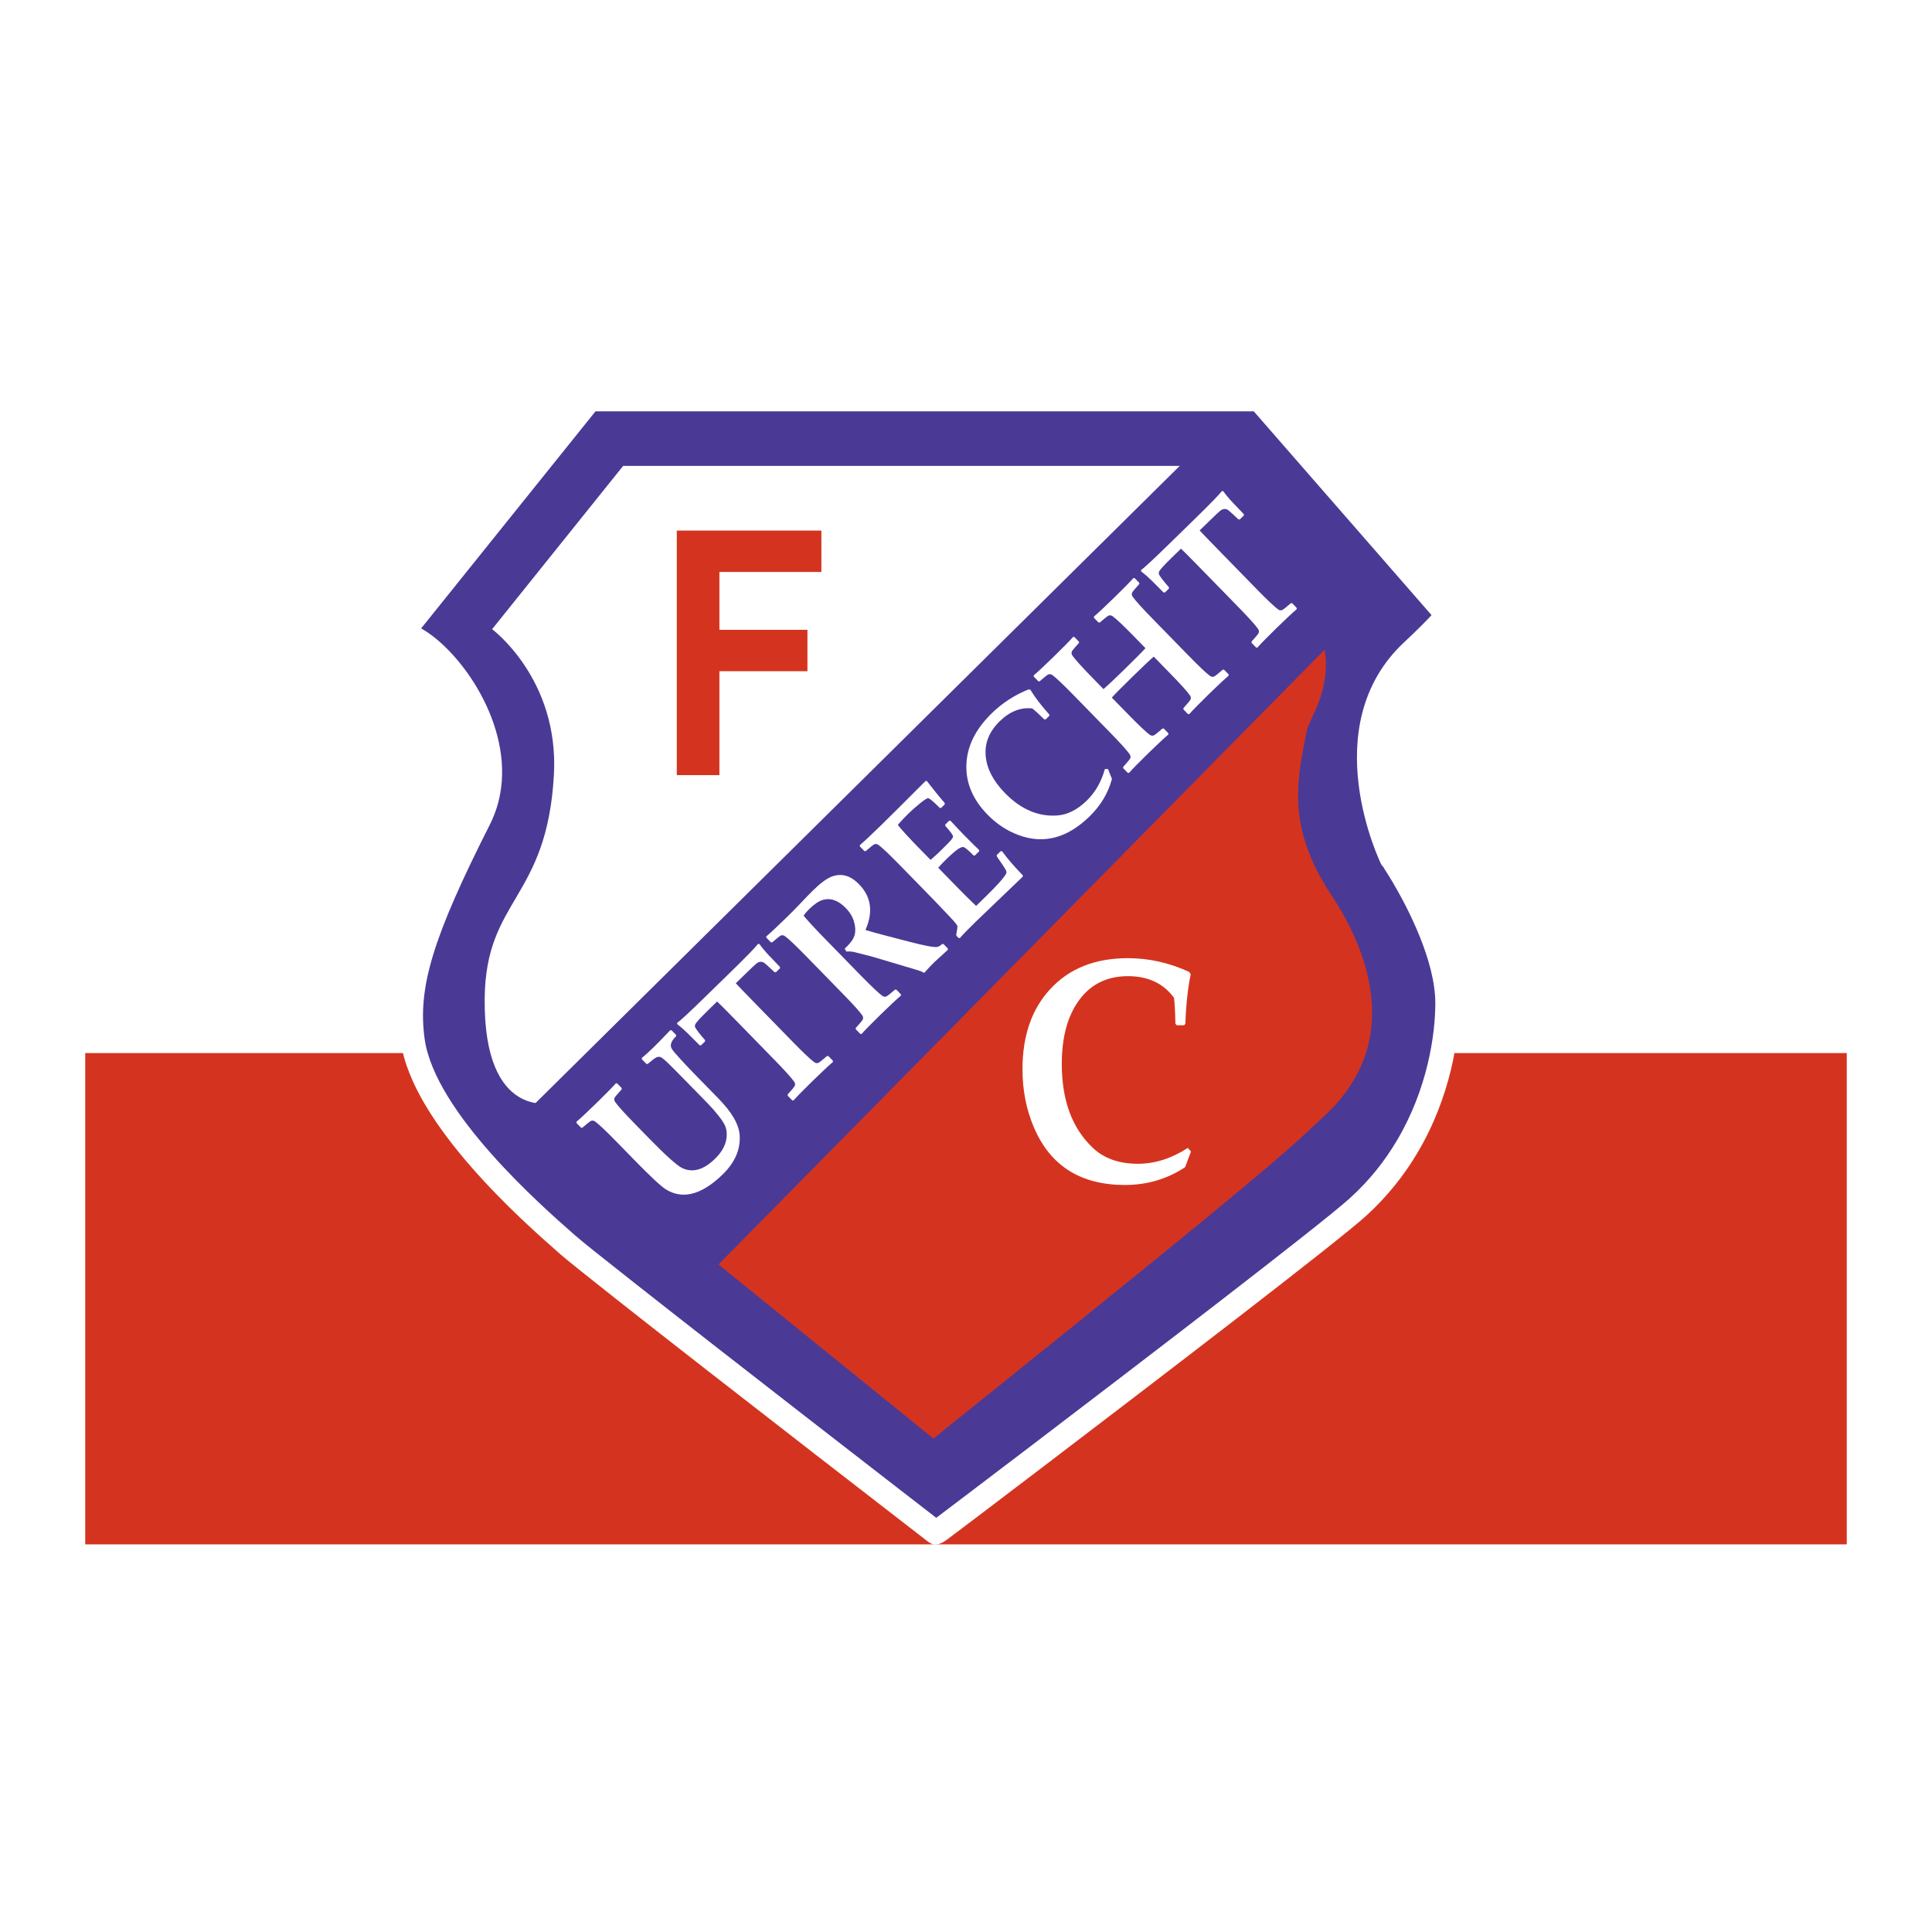 <?xml version="1.0" encoding="utf-8"?>
<!-- Generator: Adobe Illustrator 13.0.0, SVG Export Plug-In . SVG Version: 6.00 Build 14948)  -->
<!DOCTYPE svg PUBLIC "-//W3C//DTD SVG 1.0//EN" "http://www.w3.org/TR/2001/REC-SVG-20010904/DTD/svg10.dtd">
<svg version="1.0" id="Layer_1" xmlns="http://www.w3.org/2000/svg" xmlns:xlink="http://www.w3.org/1999/xlink" x="0px" y="0px"
	 width="192.756px" height="192.756px" viewBox="0 0 192.756 192.756" enable-background="new 0 0 192.756 192.756"
	 xml:space="preserve">
<g>
	<polygon fill-rule="evenodd" clip-rule="evenodd" fill="#FFFFFF" points="0,0 192.756,0 192.756,192.756 0,192.756 0,0 	"/>
	<polygon fill-rule="evenodd" clip-rule="evenodd" fill="#D4341F" points="184.252,154.083 8.504,154.083 8.504,105.065 
		184.252,105.065 184.252,154.083 	"/>
	<path fill-rule="evenodd" clip-rule="evenodd" fill="#4B3996" d="M40.055,63.232c3.705,0.494,11.775,10.538,7.75,18.5
		c-5.728,11.329-7.389,16.573-6.623,22.077c1.104,7.926,12.485,17.769,15.454,20.38c0.687,0.604,2.437,2,5.657,4.541
		c10.269,8.105,31.107,24.203,31.107,24.203c0.027,0.007,37.672-28.513,42.058-32.479c7.385-6.679,8.942-15.797,8.942-20.369
		c0-6.373-5.7-14.776-5.527-14.39c0,0-6.333-12.933,2.045-20.752c2.924-2.73,3.474-3.591,3.474-3.591L125.626,39.84H58.844
		L40.055,63.232L40.055,63.232z"/>
	<path fill="#FFFFFF" d="M40.69,64.694c-0.305-0.154-0.573-0.25-0.789-0.279c-0.898-0.119-1.343-1.226-0.776-1.932l18.788-23.392
		c0.14-0.174,0.708-0.449,0.931-0.449h66.782c0.204,0,0.764,0.257,0.898,0.412l18.766,21.511c0.282,0.324,0.342,1.07,0.112,1.431
		c-0.002,0.002-0.623,0.974-3.67,3.82c-7.076,6.604-2.699,17.32-1.898,19.105c0.054,0.065,0.101,0.142,0.138,0.232
		c0.066,0.093,0.135,0.192,0.204,0.296c0.181,0.274,0.455,0.713,0.816,1.322c1.673,2.827,4.605,8.545,4.605,13.311
		c0,3.432-0.84,9.318-4.181,14.94c-0.649,1.095-1.396,2.182-2.253,3.242c-0.866,1.073-1.829,2.104-2.896,3.069l-0.001-0.002
		l-0.005,0.008c-2.916,2.637-20.556,16.145-32.077,24.914c-2.691,2.048-4.761,3.62-6.17,4.688c-1.276,0.967-2.542,1.923-3.496,2.641
		c-0.574,0.432-1.077,0.604-1.447,0.498c-0.041-0.012-0.369-0.181-0.402-0.206c-0.061-0.047-21.133-16.323-31.122-24.207
		c-1.319-1.041-2.511-1.988-3.782-3.007c-0.962-0.771-1.585-1.282-1.921-1.576v-0.005c-0.094-0.083-0.156-0.139-0.196-0.174l0,0
		c0.019,0.018,0.028,0.026,0,0.001c-3.324-2.919-14.5-12.733-15.649-20.927l-0.001-0.01c-0.408-2.931-0.175-5.773,0.914-9.364
		c1.055-3.479,2.927-7.681,5.826-13.415c0.472-0.933,0.756-1.896,0.885-2.866c0.388-2.913-0.584-5.935-2.044-8.432
		C44.116,67.396,42.203,65.459,40.69,64.694L40.69,64.694z M42.018,62.695c1.825,1.018,4.001,3.228,5.619,5.995
		c1.695,2.899,2.819,6.45,2.353,9.947c-0.164,1.234-0.523,2.456-1.118,3.633c-2.829,5.594-4.651,9.68-5.668,13.031
		c-0.982,3.239-1.197,5.771-0.839,8.345l0.001,0.01c1.027,7.314,11.684,16.674,14.854,19.458c0.036,0.031-0.428-0.378,0.204,0.18
		l0.002-0.003c0.352,0.31,0.947,0.798,1.836,1.512c0.58,0.465,1.874,1.487,3.773,2.987c9.392,7.413,26.656,20.768,30.375,23.643
		c0.519-0.393,1.583-1.198,3.162-2.396c1.933-1.465,4.097-3.108,6.161-4.68c11.458-8.721,29.006-22.158,31.918-24.792l0.001,0.001
		l0.005-0.007c1-0.905,1.877-1.841,2.644-2.789c0.777-0.963,1.459-1.957,2.056-2.961c3.071-5.169,3.844-10.574,3.844-13.725
		c0-4.208-2.718-9.474-4.269-12.094c-0.283-0.479-0.556-0.908-0.76-1.22c-0.062-0.093-0.112-0.184-0.153-0.273
		c-0.093-0.072-0.171-0.167-0.229-0.289c-0.019-0.039-6.718-13.713,2.312-22.141c1.435-1.339,2.258-2.188,2.722-2.697
		l-17.737-20.333H59.414L42.018,62.695L42.018,62.695z"/>
	<path fill-rule="evenodd" clip-rule="evenodd" fill="#D4341F" d="M71.683,126.158l21.443,17.365
		c36.417-29.196,35.67-29.116,39.007-32.193c8.675-7.997,3.361-18.013,0.702-22.022c-4.634-6.984-3.354-11.734-2.456-16.406
		c0.222-1.156,2.456-4.037,1.777-8.076L71.683,126.158L71.683,126.158z"/>
	<path fill-rule="evenodd" clip-rule="evenodd" fill="#FFFFFF" d="M54.201,110.246l64.295-63.764H62.172L49.098,62.775
		c0,0,6.697,4.961,6.166,14.526c-0.692,12.463-6.808,12.321-6.907,22.317C48.232,112.088,55.45,109.682,54.201,110.246
		L54.201,110.246z"/>
	<polygon fill-rule="evenodd" clip-rule="evenodd" fill="#D4341F" points="67.524,77.335 67.524,52.935 81.949,52.935 
		81.949,57.065 71.776,57.065 71.776,62.837 80.558,62.837 80.558,66.967 71.776,66.967 71.776,77.335 67.524,77.335 	"/>
	<path fill-rule="evenodd" clip-rule="evenodd" fill="#FFFFFF" d="M118.825,114.884l-0.586,1.563
		c-1.789,1.188-3.792,1.778-6.007,1.778c-4.43,0-7.457-1.919-9.085-5.763c-0.756-1.773-1.134-3.703-1.134-5.773
		c0-3.353,0.925-6.02,2.775-8.012c1.894-2.056,4.473-3.08,7.748-3.08c2.08,0,4.112,0.455,6.098,1.365l0.165,0.23
		c-0.291,1.407-0.47,3.054-0.535,4.947l-0.116,0.151h-0.752l-0.126-0.167c-0.026-1.234-0.074-2.098-0.139-2.573
		c-1.06-1.443-2.593-2.159-4.595-2.159c-2.059,0-3.675,0.784-4.847,2.358c-1.169,1.573-1.755,3.707-1.755,6.4
		c0,3.65,1.042,6.448,3.127,8.398c1.111,1.041,2.602,1.563,4.469,1.563c1.693,0,3.353-0.528,4.973-1.579L118.825,114.884
		L118.825,114.884z"/>
	<polygon fill-rule="evenodd" clip-rule="evenodd" fill="#4B3996" points="120.512,43.703 51.257,112.201 65.867,126.974 
		135.123,58.475 120.512,43.703 	"/>
	<path fill-rule="evenodd" clip-rule="evenodd" fill="#FFFFFF" d="M67.451,103.253l0.001,0.132c-0.501,0.489-0.642,0.91-0.423,1.261
		c0.121,0.193,0.434,0.565,0.942,1.117c0.376,0.412,0.93,0.993,1.663,1.743l2.067,2.117c1.328,1.36,2.027,2.573,2.096,3.642
		c0.091,1.413-0.472,2.714-1.694,3.906c-1.115,1.089-2.178,1.737-3.192,1.949c-0.856,0.177-1.67,0.032-2.442-0.433
		c-0.491-0.299-1.556-1.288-3.197-2.97l-1.73-1.772c-1.064-1.091-1.787-1.773-2.162-2.049c-0.152-0.112-0.307-0.126-0.467-0.043
		c-0.079,0.046-0.35,0.265-0.811,0.659l-0.132-0.004l-0.451-0.462l-0.001-0.132c0.435-0.369,1.104-0.995,2.005-1.875
		c0.919-0.897,1.558-1.55,1.916-1.954l0.132,0.005l0.451,0.462l0.001,0.132c-0.406,0.451-0.631,0.717-0.681,0.797
		c-0.085,0.156-0.075,0.312,0.034,0.466c0.264,0.384,0.931,1.12,1.996,2.21l1.38,1.414c1.692,1.733,2.798,2.723,3.322,2.972
		c1.041,0.486,2.128,0.176,3.265-0.934c0.745-0.728,1.131-1.49,1.165-2.292c0.013-0.379-0.038-0.701-0.149-0.968
		c-0.112-0.267-0.341-0.624-0.694-1.067c-0.327-0.413-0.678-0.812-1.054-1.197l-1.396-1.43c-1.169-1.198-1.975-2.015-2.412-2.445
		c-0.411-0.403-0.699-0.646-0.861-0.729c-0.124-0.058-0.267-0.056-0.432,0.006c-0.14,0.053-0.433,0.275-0.885,0.662l-0.132-0.005
		l-0.451-0.462l-0.001-0.132c0.398-0.333,0.791-0.688,1.182-1.071c0.294-0.287,0.844-0.852,1.649-1.691L67,102.791L67.451,103.253
		L67.451,103.253z"/>
	<path fill-rule="evenodd" clip-rule="evenodd" fill="#FFFFFF" d="M75.766,94.183c0.277,0.389,0.594,0.766,0.943,1.131l1.106,1.159
		l0.005,0.132l-0.402,0.393l-0.132,0.005c-0.594-0.565-0.952-0.884-1.074-0.961c-0.231-0.132-0.472-0.108-0.726,0.076
		c-0.099,0.069-0.506,0.453-1.22,1.15l-0.854,0.834c0.149,0.17,0.765,0.81,1.852,1.923l3.81,3.902
		c1.064,1.09,1.784,1.771,2.161,2.048c0.152,0.113,0.307,0.127,0.465,0.041c0.082-0.043,0.353-0.262,0.813-0.656l0.132,0.004
		l0.449,0.46l0.003,0.134c-0.448,0.382-1.117,1.008-2.006,1.875c-0.91,0.889-1.552,1.543-1.923,1.96l-0.121-0.006l-0.456-0.467
		l-0.001-0.132c0.406-0.451,0.631-0.717,0.676-0.798c0.089-0.155,0.079-0.311-0.03-0.465c-0.268-0.384-0.931-1.12-1.996-2.21
		l-3.809-3.902c-1.105-1.132-1.732-1.762-1.885-1.892l-0.913,0.891c-0.76,0.742-1.179,1.201-1.259,1.376
		c-0.04,0.094-0.054,0.176-0.039,0.239c0.034,0.113,0.143,0.291,0.334,0.534c0.205,0.271,0.431,0.542,0.671,0.806l0.005,0.132
		l-0.403,0.394l-0.138-0.003l-1.16-1.161c-0.325-0.324-0.683-0.644-1.074-0.948l-0.012-0.126c0.298-0.199,1.236-1.069,2.812-2.608
		l2.585-2.523c1.455-1.42,2.347-2.336,2.675-2.749L75.766,94.183L75.766,94.183z"/>
	<path fill-rule="evenodd" clip-rule="evenodd" fill="#FFFFFF" d="M94.563,94.627l0.005,0.132c-0.03,0.03-0.113,0.106-0.249,0.229
		c-0.606,0.546-0.981,0.889-1.125,1.03c-0.218,0.212-0.548,0.562-0.993,1.052c-0.125-0.094-0.384-0.198-0.78-0.315l-4.36-1.299
		l-1.841-0.47c-0.227-0.054-0.49-0.071-0.787-0.052l-0.157-0.3c0.103-0.091,0.177-0.158,0.225-0.205
		c0.416-0.406,0.676-0.798,0.773-1.172c0.092-0.341,0.075-0.76-0.058-1.257c-0.13-0.5-0.412-0.972-0.845-1.415
		c-0.756-0.774-1.534-1.035-2.333-0.782c-0.381,0.12-0.815,0.42-1.303,0.896c-0.213,0.208-0.402,0.424-0.562,0.653
		c0.396,0.488,1.123,1.276,2.178,2.357l3.507,3.592c1.064,1.09,1.784,1.771,2.161,2.048c0.152,0.112,0.307,0.127,0.465,0.041
		c0.082-0.043,0.353-0.262,0.815-0.659l0.13,0.007l0.449,0.459l0.01,0.128c-0.452,0.387-1.122,1.013-2.005,1.875
		c-0.915,0.894-1.556,1.547-1.923,1.96l-0.125-0.002l-0.455-0.466l-0.003-0.13c0.406-0.451,0.631-0.717,0.678-0.8
		c0.087-0.154,0.077-0.309-0.032-0.464c-0.266-0.386-0.931-1.119-1.996-2.209l-3.548-3.635c-1.064-1.091-1.784-1.775-2.161-2.049
		c-0.152-0.112-0.307-0.126-0.465-0.045c-0.081,0.047-0.352,0.266-0.813,0.661l-0.129-0.006l-0.456-0.466l0.001-0.125
		c0.443-0.378,1.113-1.004,2.005-1.875c0.519-0.506,0.934-0.925,1.243-1.254c0.615-0.655,1.083-1.139,1.4-1.45
		c0.736-0.718,1.347-1.173,1.828-1.368c0.652-0.261,1.281-0.239,1.884,0.065c0.296,0.151,0.594,0.377,0.894,0.685
		c1.215,1.245,1.427,2.765,0.636,4.559c0.589,0.176,1.195,0.344,1.817,0.506l2.571,0.669c1.518,0.396,2.439,0.568,2.759,0.517
		c0.165-0.027,0.334-0.128,0.508-0.298l0.132,0.008L94.563,94.627L94.563,94.627z"/>
	<path fill-rule="evenodd" clip-rule="evenodd" fill="#FFFFFF" d="M99.967,84.923c0.562,0.762,1.253,1.562,2.074,2.404l0.004,0.134
		l-4.68,4.486c-0.773,0.755-1.306,1.302-1.596,1.641l-0.134-0.007l-0.188-0.192L95.4,93.275c0.103-0.521,0.145-0.823,0.113-0.903
		c-0.045-0.125-0.319-0.453-0.821-0.98l-1.484-1.56l-3.399-3.482c-1.064-1.09-1.784-1.775-2.161-2.048
		c-0.152-0.113-0.307-0.127-0.465-0.045c-0.081,0.047-0.352,0.267-0.813,0.662l-0.129-0.007l-0.456-0.466l0.001-0.125
		c0.457-0.391,1.134-1.025,2.032-1.901c0.799-0.78,2.305-2.278,4.521-4.496l0.125-0.012l0.661,0.843
		c0.209,0.267,0.392,0.492,0.545,0.676l0.579,0.68l0.01,0.137l-0.37,0.361l-0.132-0.004c-0.613-0.62-0.992-0.942-1.142-0.965
		c-0.11-0.021-0.387,0.153-0.833,0.515c-0.446,0.367-0.824,0.699-1.135,1.002c-0.371,0.361-0.729,0.744-1.078,1.144
		c0.424,0.525,1.052,1.217,1.883,2.068l1.388,1.421c0.358-0.304,0.642-0.558,0.851-0.762l0.83-0.823
		c0.387-0.387,0.575-0.635,0.563-0.751c-0.013-0.148-0.271-0.5-0.771-1.056l-0.006-0.132l0.396-0.387l0.132,0.009
		c0.484,0.526,0.936,1.006,1.35,1.431c0.453,0.464,0.954,0.959,1.507,1.496l-0.004,0.123l-0.427,0.417l-0.131-0.004
		c-0.515-0.527-0.853-0.808-1.016-0.84c-0.166-0.03-0.435,0.104-0.813,0.409c-0.28,0.232-0.567,0.49-0.859,0.775
		c-0.311,0.304-0.589,0.599-0.837,0.881l2.046,2.096c0.586,0.6,1.165,1.171,1.736,1.712l0.867-0.846
		c1.241-1.211,1.953-2.007,2.131-2.387c0.027-0.063,0.037-0.124,0.027-0.177c-0.021-0.104-0.112-0.28-0.279-0.529l-0.681-1.003
		l-0.01-0.136l0.39-0.38L99.967,84.923L99.967,84.923z"/>
	<path fill-rule="evenodd" clip-rule="evenodd" fill="#FFFFFF" d="M110.548,76.729l0.391,0.988
		c-0.378,1.409-1.123,2.653-2.233,3.737c-2.222,2.168-4.579,2.79-7.078,1.863c-1.155-0.425-2.189-1.105-3.096-2.034
		c-1.467-1.503-2.171-3.152-2.115-4.951c0.049-1.848,0.895-3.571,2.536-5.174c1.043-1.018,2.262-1.809,3.655-2.373l0.184,0.022
		c0.47,0.773,1.102,1.599,1.897,2.48l0.007,0.125l-0.376,0.368l-0.137-0.013c-0.554-0.541-0.955-0.904-1.196-1.085
		c-1.163-0.128-2.245,0.3-3.249,1.281c-1.032,1.007-1.499,2.15-1.397,3.43c0.104,1.278,0.743,2.521,1.922,3.729
		c1.598,1.637,3.345,2.381,5.244,2.235c1.014-0.078,1.989-0.572,2.926-1.486c0.849-0.829,1.449-1.878,1.802-3.143H110.548
		L110.548,76.729z"/>
	<path fill-rule="evenodd" clip-rule="evenodd" fill="#FFFFFF" d="M122.578,67.278l0.004,0.134
		c-0.448,0.382-1.117,1.008-2.006,1.875c-0.91,0.889-1.552,1.542-1.923,1.96l-0.127,0l-0.456-0.467l0.006-0.138
		c0.406-0.451,0.631-0.717,0.676-0.797c0.09-0.156,0.079-0.311-0.029-0.466c-0.269-0.384-0.932-1.12-1.996-2.21l-1.616-1.655
		c-0.24,0.189-0.939,0.849-2.101,1.982c-1.071,1.046-1.768,1.749-2.084,2.104l1.616,1.655c1.064,1.09,1.783,1.771,2.161,2.048
		c0.152,0.112,0.307,0.126,0.465,0.041c0.081-0.042,0.353-0.262,0.815-0.659l0.13,0.006l0.448,0.459l0.01,0.128
		c-0.452,0.386-1.121,1.012-2.005,1.875c-0.915,0.893-1.557,1.546-1.924,1.959l-0.124-0.002l-0.456-0.466l-0.003-0.129
		c0.406-0.452,0.631-0.717,0.678-0.8c0.088-0.154,0.077-0.309-0.031-0.464c-0.267-0.386-0.932-1.119-1.996-2.209l-3.548-3.635
		c-1.064-1.09-1.784-1.775-2.161-2.048c-0.152-0.112-0.307-0.126-0.466-0.045c-0.081,0.047-0.352,0.266-0.812,0.661l-0.13-0.006
		l-0.455-0.467l0.001-0.125c0.435-0.37,1.104-0.995,2.005-1.875c0.924-0.901,1.565-1.555,1.924-1.959l0.12,0.006l0.463,0.474
		l-0.004,0.123c-0.408,0.453-0.634,0.719-0.681,0.797c-0.088,0.159-0.077,0.313,0.032,0.468c0.266,0.381,0.931,1.119,1.995,2.21
		l1.105,1.132c0.474-0.417,1.106-1.011,1.898-1.784c1.241-1.212,2.003-1.979,2.287-2.302l-1.105-1.132
		c-1.064-1.09-1.786-1.773-2.161-2.048c-0.152-0.112-0.307-0.127-0.468-0.043c-0.079,0.045-0.35,0.264-0.811,0.659l-0.139,0.002
		l-0.455-0.467l0.003-0.127c0.439-0.374,1.108-1,2.006-1.875c0.928-0.905,1.567-1.557,1.923-1.959l0.127,0l0.463,0.474l0.001,0.119
		c-0.415,0.459-0.643,0.728-0.688,0.803c-0.085,0.157-0.075,0.311,0.034,0.466c0.264,0.383,0.931,1.119,1.995,2.21l3.549,3.634
		c1.064,1.09,1.781,1.773,2.161,2.048c0.152,0.112,0.307,0.126,0.463,0.042c0.083-0.045,0.354-0.264,0.815-0.659l0.132,0.004
		L122.578,67.278L122.578,67.278z"/>
	<path fill-rule="evenodd" clip-rule="evenodd" fill="#FFFFFF" d="M122.044,49.005c0.278,0.389,0.595,0.766,0.943,1.131l1.106,1.16
		l0.005,0.132l-0.402,0.394l-0.132,0.004c-0.594-0.565-0.952-0.884-1.074-0.961c-0.23-0.132-0.472-0.108-0.726,0.076
		c-0.099,0.069-0.506,0.453-1.221,1.15l-0.854,0.833c0.149,0.17,0.766,0.81,1.853,1.923l3.81,3.902
		c1.064,1.09,1.784,1.771,2.161,2.048c0.152,0.113,0.307,0.127,0.465,0.041c0.082-0.043,0.353-0.262,0.813-0.657l0.132,0.004
		l0.448,0.46l0.004,0.134c-0.448,0.382-1.117,1.008-2.006,1.875c-0.91,0.889-1.552,1.542-1.923,1.959l-0.12-0.006l-0.456-0.466
		l-0.001-0.132c0.406-0.451,0.632-0.717,0.676-0.798c0.09-0.156,0.08-0.311-0.029-0.465c-0.268-0.384-0.931-1.12-1.995-2.21
		l-3.81-3.902c-1.105-1.133-1.732-1.762-1.885-1.892l-0.913,0.891c-0.76,0.742-1.179,1.201-1.259,1.376
		c-0.04,0.094-0.054,0.176-0.039,0.239c0.034,0.113,0.144,0.291,0.335,0.534c0.205,0.271,0.43,0.541,0.671,0.805l0.006,0.132
		l-0.403,0.393l-0.139-0.002l-1.159-1.162c-0.325-0.324-0.684-0.643-1.074-0.948l-0.013-0.125c0.299-0.2,1.236-1.069,2.812-2.608
		l2.585-2.523c1.455-1.42,2.347-2.336,2.675-2.749L122.044,49.005L122.044,49.005z"/>
</g>
</svg>

